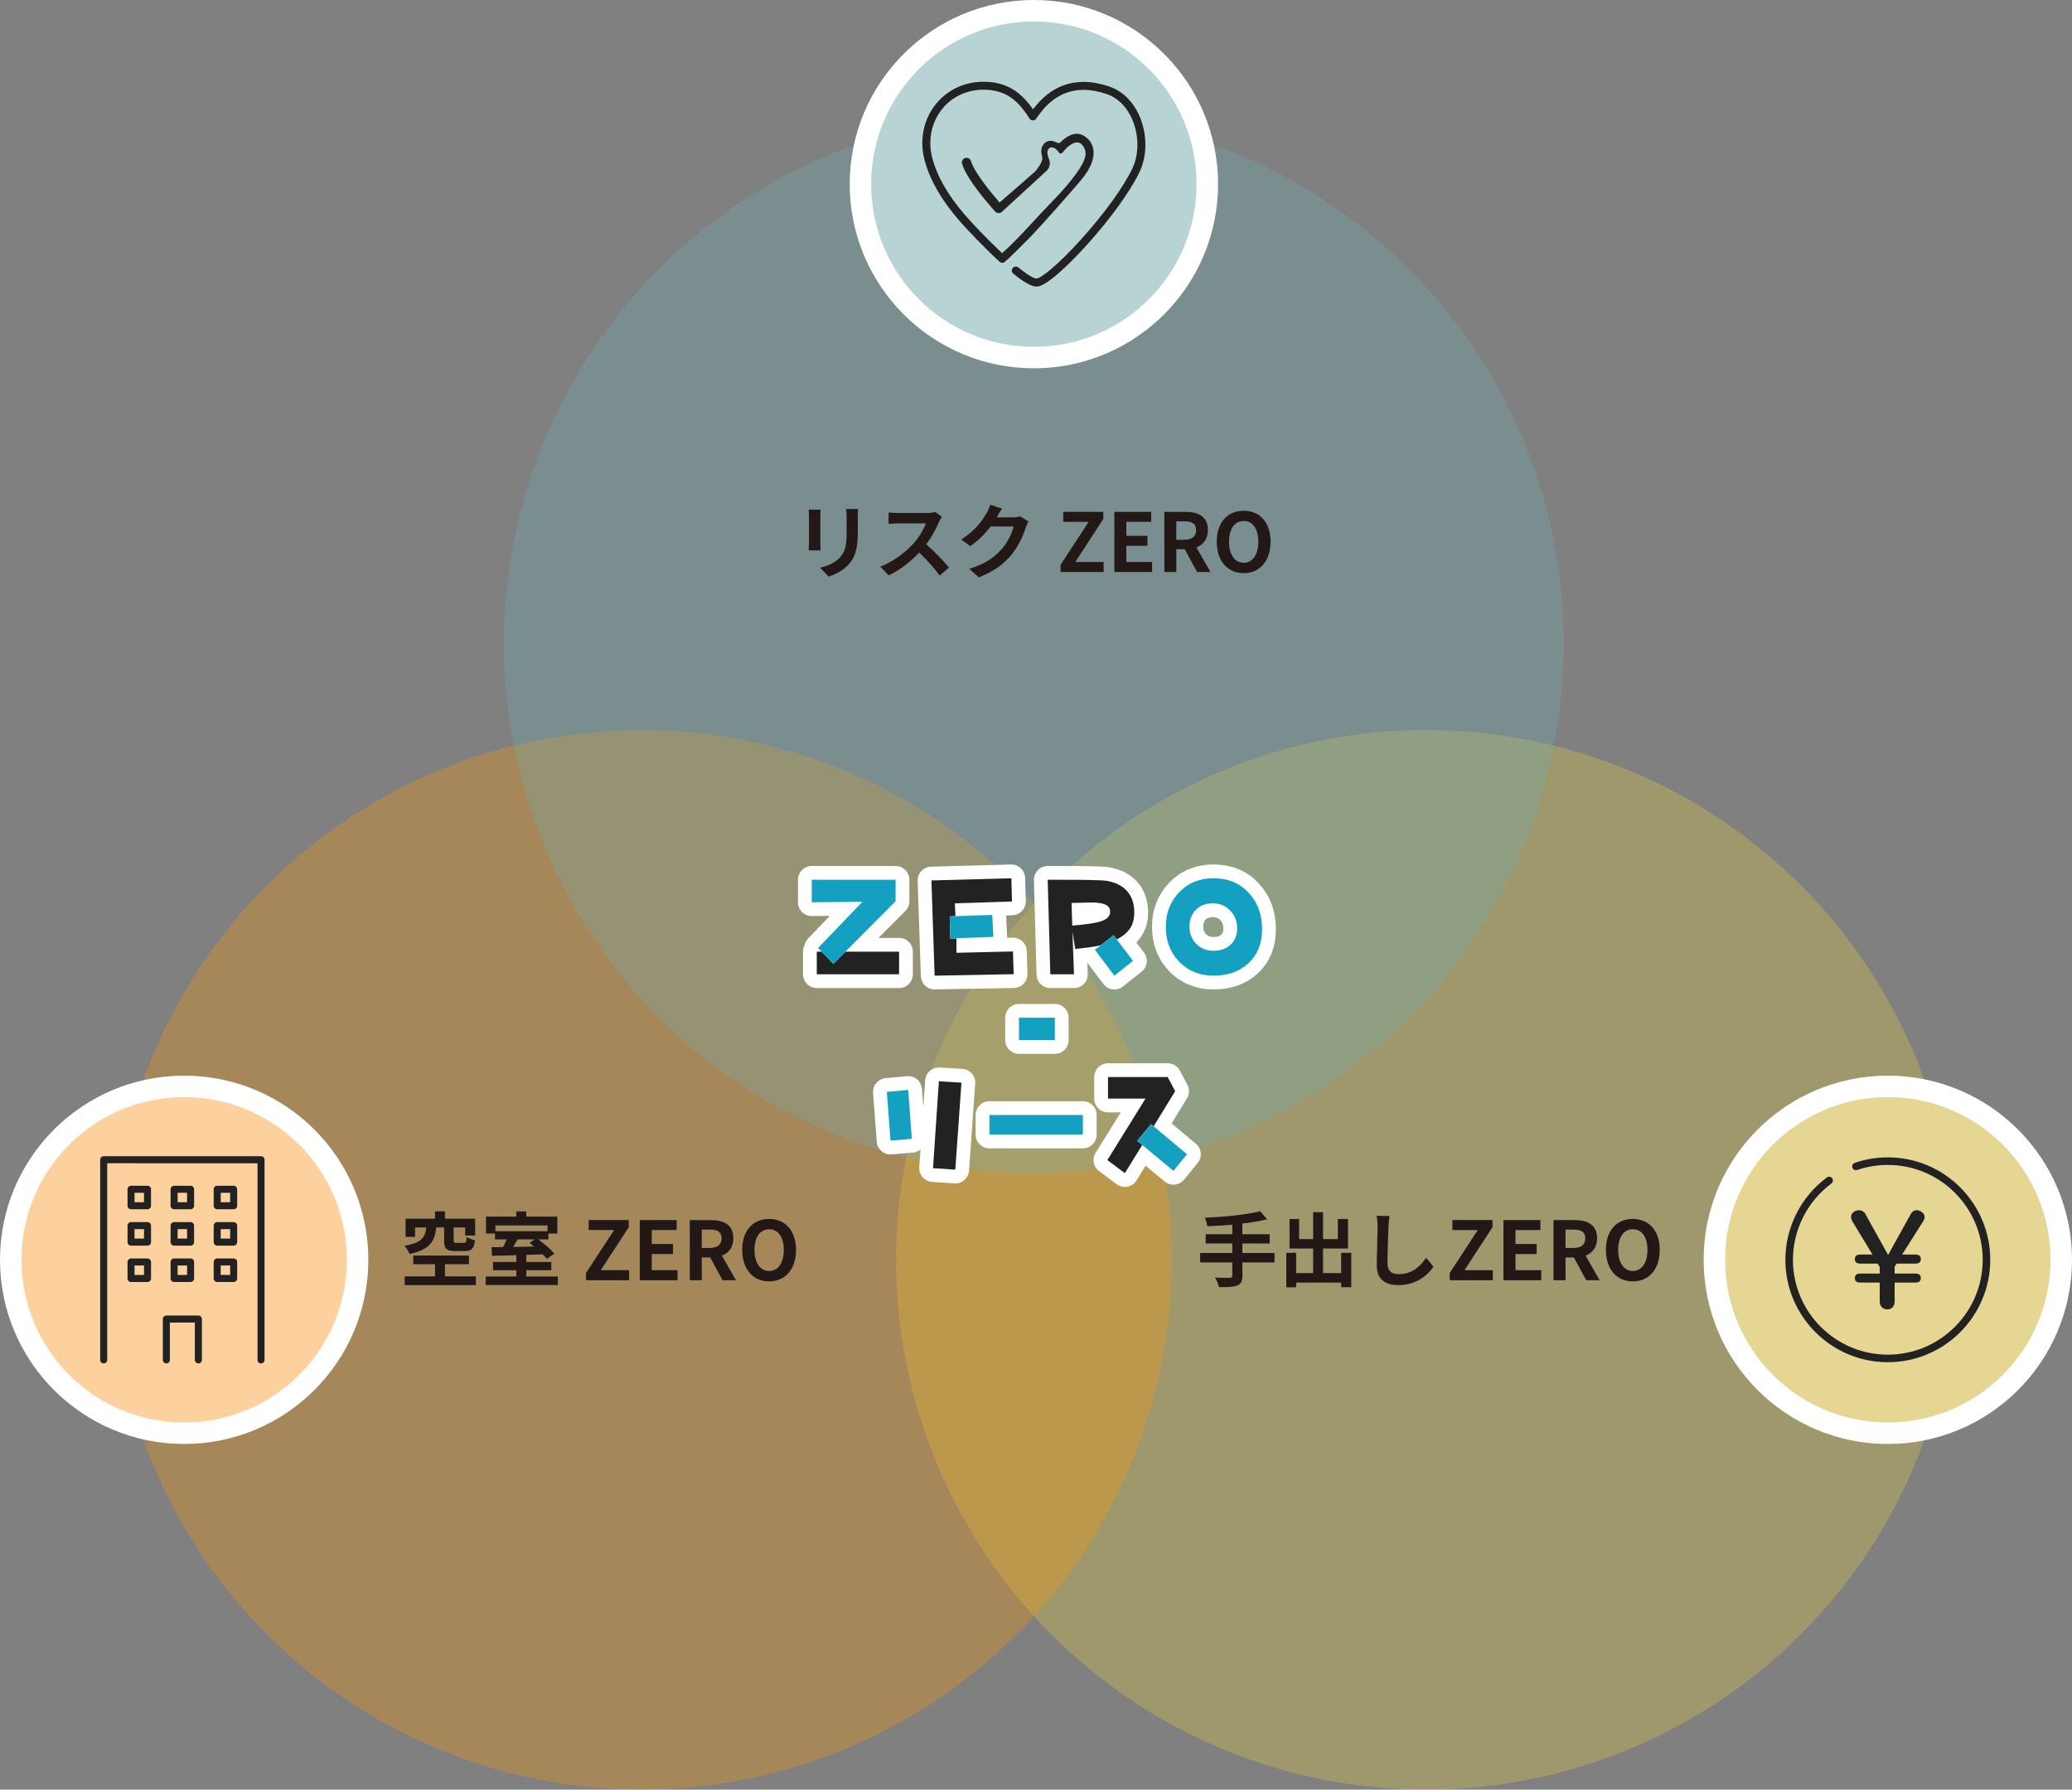 <?xml version="1.0" encoding="UTF-8"?><svg id="_レイヤー_1" xmlns="http://www.w3.org/2000/svg" viewBox="0 0 150.406 129.923"><rect x="0" y="0" width="150.406" height="129.923" fill="#808080" stroke="none"/><defs><style>.cls-1,.cls-2,.cls-3,.cls-4,.cls-5,.cls-6,.cls-7,.cls-8,.cls-9,.cls-10,.cls-11,.cls-12{stroke-width:0px;}.cls-1,.cls-11{fill:#6dafb2;}.cls-13{stroke-width:3.117px;}.cls-13,.cls-6,.cls-14,.cls-15{fill:none;}.cls-13,.cls-14,.cls-15{stroke:#fff;stroke-linecap:round;stroke-linejoin:round;}.cls-2{fill:#e9cf42;}.cls-2,.cls-8,.cls-11{opacity:.3;}.cls-3{fill:#222;}.cls-4{fill:#14a0c0;}.cls-5{fill:#231815;}.cls-7{fill:#b8d3d3;}.cls-14{stroke-width:2px;}.cls-8{fill:#ff9800;}.cls-9{fill:#fcd19d;}.cls-10{fill:#e5d693;}.cls-12{fill:#c6c3ab;}.cls-15{stroke-width:3.117px;}</style></defs><circle class="cls-2" cx="103.513" cy="91.46" r="38.463"/><path class="cls-1" d="m92.517,91.651h-2.332v.962c0,.42-.106.603-.384.715-.284.106-.709.124-1.312.118-.041-.201-.177-.508-.289-.697.437.019.933.019,1.062.019.136-.006.189-.048.189-.166v-.95h-2.333v-.686h2.333v-.69h-1.932v-.674h1.932v-.69c-.614.053-1.234.089-1.813.112-.018-.184-.105-.467-.177-.62,1.423-.06,3.041-.219,4.01-.473l.508.585c-.525.136-1.146.236-1.795.312v.773h1.983v.674h-1.983v.69h2.332v.686Z"/><path class="cls-1" d="m98.089,90.953v2.498h-.732v-.337h-3.271v.343h-.715v-2.504h.715v1.471h1.234v-1.783h-1.713v-2.144h.696v1.458h1.017v-1.954h.72v1.954h1.075v-1.458h.738v2.144h-1.813v1.783h1.317v-1.471h.732Z"/><path class="cls-1" d="m100.867,88.279c-.042.248-.071.543-.077.779-.029.626-.07,1.938-.07,2.663,0,.591.354.779.803.779.969,0,1.582-.555,2.002-1.192l.531.655c-.378.556-1.205,1.335-2.539,1.335-.957,0-1.577-.42-1.577-1.417,0-.786.06-2.321.06-2.823,0-.277-.023-.561-.077-.791l.945.012Z"/><path class="cls-1" d="m105.234,92.418l2.037-3.118h-1.842v-.727h2.911v.52l-2.031,3.118h2.055v.732h-3.13v-.525Z"/><path class="cls-1" d="m109.136,88.574h2.681v.727h-1.808v1.01h1.536v.732h-1.536v1.169h1.872v.732h-2.745v-4.37Z"/><path class="cls-1" d="m115.145,92.944l-.897-1.653h-.608v1.653h-.873v-4.37h1.523c.915,0,1.642.319,1.642,1.323,0,.655-.331,1.062-.833,1.258l1.021,1.789h-.975Zm-1.506-2.345h.567c.561,0,.868-.235.868-.702,0-.473-.308-.632-.868-.632h-.567v1.334Z"/><path class="cls-1" d="m116.572,90.742c0-1.424.797-2.25,1.954-2.25s1.955.832,1.955,2.25c0,1.417-.798,2.285-1.955,2.285s-1.954-.868-1.954-2.285Zm3.018,0c0-.939-.414-1.5-1.063-1.5s-1.062.561-1.062,1.5c0,.933.413,1.529,1.062,1.529s1.063-.597,1.063-1.529Z"/><path class="cls-5" d="m92.517,91.651h-2.332v.962c0,.42-.106.603-.384.715-.284.106-.709.124-1.312.118-.041-.201-.177-.508-.289-.697.437.019.933.019,1.062.019.136-.006.189-.048.189-.166v-.95h-2.333v-.686h2.333v-.69h-1.932v-.674h1.932v-.69c-.614.053-1.234.089-1.813.112-.018-.184-.105-.467-.177-.62,1.423-.06,3.041-.219,4.01-.473l.508.585c-.525.136-1.146.236-1.795.312v.773h1.983v.674h-1.983v.69h2.332v.686Z"/><path class="cls-5" d="m98.089,90.953v2.498h-.732v-.337h-3.271v.343h-.715v-2.504h.715v1.471h1.234v-1.783h-1.713v-2.144h.696v1.458h1.017v-1.954h.72v1.954h1.075v-1.458h.738v2.144h-1.813v1.783h1.317v-1.471h.732Z"/><path class="cls-5" d="m100.867,88.279c-.042.248-.071.543-.077.779-.029.626-.07,1.938-.07,2.663,0,.591.354.779.803.779.969,0,1.582-.555,2.002-1.192l.531.655c-.378.556-1.205,1.335-2.539,1.335-.957,0-1.577-.42-1.577-1.417,0-.786.06-2.321.06-2.823,0-.277-.023-.561-.077-.791l.945.012Z"/><path class="cls-5" d="m105.234,92.418l2.037-3.118h-1.842v-.727h2.911v.52l-2.031,3.118h2.055v.732h-3.13v-.525Z"/><path class="cls-5" d="m109.136,88.574h2.681v.727h-1.808v1.01h1.536v.732h-1.536v1.169h1.872v.732h-2.745v-4.37Z"/><path class="cls-5" d="m115.145,92.944l-.897-1.653h-.608v1.653h-.873v-4.37h1.523c.915,0,1.642.319,1.642,1.323,0,.655-.331,1.062-.833,1.258l1.021,1.789h-.975Zm-1.506-2.345h.567c.561,0,.868-.235.868-.702,0-.473-.308-.632-.868-.632h-.567v1.334Z"/><path class="cls-5" d="m116.572,90.742c0-1.424.797-2.25,1.954-2.25s1.955.832,1.955,2.25c0,1.417-.798,2.285-1.955,2.285s-1.954-.868-1.954-2.285Zm3.018,0c0-.939-.414-1.5-1.063-1.5s-1.062.561-1.062,1.5c0,.933.413,1.529,1.062,1.529s1.063-.597,1.063-1.529Z"/><circle class="cls-13" cx="137.037" cy="91.46" r="11.811"/><circle class="cls-10" cx="137.037" cy="91.46" r="11.811"/><path class="cls-3" d="m137.037,84.024c-.822,0-1.63.133-2.402.396-.143.049-.22.205-.171.348.049.143.204.22.348.171.714-.244,1.462-.367,2.224-.367,3.798,0,6.888,3.09,6.888,6.887s-3.09,6.887-6.888,6.887-6.887-3.09-6.887-6.887c0-2.172,1.043-4.242,2.79-5.537.122-.09.147-.262.057-.384-.09-.122-.262-.147-.384-.057-1.886,1.398-3.012,3.633-3.012,5.977,0,4.1,3.336,7.436,7.436,7.436s7.436-3.336,7.436-7.436-3.336-7.436-7.436-7.436Z"/><path class="cls-3" d="m139.707,88.343c0-.247-.285-.485-.589-.485-.161,0-.323.114-.389.228l-1.672,3.022-1.672-3.012c-.067-.123-.266-.237-.409-.237-.351,0-.608.228-.608.475,0,.104.038.237.076.304l1.482,2.441h-.903c-.256,0-.38.114-.38.323,0,.219.124.332.38.332h1.273l.152.248v.475h-1.425c-.256,0-.38.114-.38.323,0,.218.124.332.38.332h1.425v1.359c0,.37.218.589.551.589.333,0,.532-.219.532-.589v-1.359h1.52c.256,0,.38-.114.38-.332,0-.21-.124-.323-.38-.323h-1.52v-.494l.142-.229h1.378c.256,0,.38-.113.38-.332,0-.209-.124-.323-.38-.323h-.979l1.558-2.46c.038-.066.076-.171.076-.276Z"/><circle class="cls-8" cx="46.585" cy="91.46" r="38.463"/><path class="cls-1" d="m31.667,89.112c-.106.979-.432,1.6-1.931,1.925-.06-.165-.236-.449-.378-.591,1.287-.225,1.493-.638,1.588-1.334h-.814v.685h-.691v-1.322h2.138v-.532h.721v.532h2.19v1.222h-.726v-.584h-.833v.933c0,.159.035.183.219.183h.525c.147,0,.177-.059.2-.431.13.101.42.201.603.242-.07.62-.26.785-.732.785h-.702c-.661,0-.804-.188-.804-.773v-.938h-.572Zm2.876,3.549v.638h-5.167v-.638h2.202v-.88h-1.582v-.632h4.045v.632h-1.742v.88h2.244Z"/><path class="cls-1" d="m40.492,92.672v.62h-5.231v-.62h2.22v-.455h-1.694v-.603h1.694v-.489c-.661.018-1.281.035-1.771.047l-.029-.626.839-.012c.088-.178.183-.372.26-.556h-.851v-.425h-.649v-1.229h2.202v-.378h.721v.378h2.256v1.229h-.649v.425h-.738c.425.313.921.732,1.169,1.034l-.549.384c-.077-.101-.178-.213-.29-.331l-1.198.035v.514h1.818v.603h-1.818v.455h2.291Zm-4.529-3.709v.42h3.779v-.42h-3.779Zm1.618,1.016c-.106.184-.225.372-.331.544l1.518-.029c-.111-.095-.224-.184-.33-.261l.378-.254h-1.234Z"/><path class="cls-1" d="m42.538,92.418l2.037-3.118h-1.843v-.727h2.911v.52l-2.031,3.118h2.056v.732h-3.13v-.525Z"/><path class="cls-1" d="m46.44,88.574h2.681v.727h-1.807v1.01h1.535v.732h-1.535v1.169h1.872v.732h-2.746v-4.37Z"/><path class="cls-1" d="m52.449,92.944l-.897-1.653h-.608v1.653h-.874v-4.37h1.523c.915,0,1.642.319,1.642,1.323,0,.655-.33,1.062-.832,1.258l1.021,1.789h-.975Zm-1.506-2.345h.566c.562,0,.868-.235.868-.702,0-.473-.307-.632-.868-.632h-.566v1.334Z"/><path class="cls-1" d="m53.876,90.742c0-1.424.798-2.25,1.955-2.25s1.954.832,1.954,2.25c0,1.417-.797,2.285-1.954,2.285s-1.955-.868-1.955-2.285Zm3.018,0c0-.939-.413-1.5-1.062-1.5s-1.063.561-1.063,1.5c0,.933.414,1.529,1.063,1.529s1.062-.597,1.062-1.529Z"/><path class="cls-5" d="m31.667,89.112c-.106.979-.432,1.6-1.931,1.925-.06-.165-.236-.449-.378-.591,1.287-.225,1.493-.638,1.588-1.334h-.814v.685h-.691v-1.322h2.138v-.532h.721v.532h2.19v1.222h-.726v-.584h-.833v.933c0,.159.035.183.219.183h.525c.147,0,.177-.059.2-.431.13.101.42.201.603.242-.07.62-.26.785-.732.785h-.702c-.661,0-.804-.188-.804-.773v-.938h-.572Zm2.876,3.549v.638h-5.167v-.638h2.202v-.88h-1.582v-.632h4.045v.632h-1.742v.88h2.244Z"/><path class="cls-5" d="m40.492,92.672v.62h-5.231v-.62h2.22v-.455h-1.694v-.603h1.694v-.489c-.661.018-1.281.035-1.771.047l-.029-.626.839-.012c.088-.178.183-.372.26-.556h-.851v-.425h-.649v-1.229h2.202v-.378h.721v.378h2.256v1.229h-.649v.425h-.738c.425.313.921.732,1.169,1.034l-.549.384c-.077-.101-.178-.213-.29-.331l-1.198.035v.514h1.818v.603h-1.818v.455h2.291Zm-4.529-3.709v.42h3.779v-.42h-3.779Zm1.618,1.016c-.106.184-.225.372-.331.544l1.518-.029c-.111-.095-.224-.184-.33-.261l.378-.254h-1.234Z"/><path class="cls-5" d="m42.538,92.418l2.037-3.118h-1.843v-.727h2.911v.52l-2.031,3.118h2.056v.732h-3.13v-.525Z"/><path class="cls-5" d="m46.44,88.574h2.681v.727h-1.807v1.01h1.535v.732h-1.535v1.169h1.872v.732h-2.746v-4.37Z"/><path class="cls-5" d="m52.449,92.944l-.897-1.653h-.608v1.653h-.874v-4.37h1.523c.915,0,1.642.319,1.642,1.323,0,.655-.33,1.062-.832,1.258l1.021,1.789h-.975Zm-1.506-2.345h.566c.562,0,.868-.235.868-.702,0-.473-.307-.632-.868-.632h-.566v1.334Z"/><path class="cls-5" d="m53.876,90.742c0-1.424.798-2.25,1.955-2.25s1.954.832,1.954,2.25c0,1.417-.797,2.285-1.954,2.285s-1.955-.868-1.955-2.285Zm3.018,0c0-.939-.413-1.5-1.062-1.5s-1.063.561-1.063,1.5c0,.933.414,1.529,1.063,1.529s1.062-.597,1.062-1.529Z"/><circle class="cls-15" cx="13.369" cy="91.46" r="11.811"/><circle class="cls-9" cx="13.369" cy="91.46" r="11.811"/><path class="cls-3" d="m18.948,98.981c-.141,0-.255-.114-.255-.256v-14.275H7.782v14.275c0,.142-.115.256-.255.256s-.255-.114-.255-.256v-14.531c0-.141.115-.255.255-.255h11.421c.141,0,.255.114.255.255v14.531c0,.142-.114.256-.255.256Z"/><path class="cls-3" d="m18.947,84.024H7.526c-.094,0-.17.076-.17.17v14.531c0,.094.076.17.17.17s.17-.076.17-.17v-14.361h11.081v14.361c0,.094.076.17.17.17s.17-.076.17-.17v-14.531c0-.094-.076-.17-.17-.17Z"/><path class="cls-3" d="m14.399,98.981c-.141,0-.255-.114-.255-.256v-2.709h-1.814v2.709c0,.142-.115.256-.255.256s-.255-.114-.255-.256v-2.964c0-.142.115-.256.255-.256h2.325c.141,0,.255.114.255.256v2.964c0,.142-.114.256-.255.256Z"/><path class="cls-3" d="m14.399,95.59h-2.325c-.094,0-.17.076-.17.17v2.965c0,.094.076.17.17.17.094,0,.17-.076.17-.17v-2.794h1.984v2.794c0,.094.076.17.17.17s.17-.076.17-.17v-2.965c0-.094-.076-.17-.17-.17Z"/><path class="cls-3" d="m9.512,87.79c-.141,0-.255-.114-.255-.255v-1.196c0-.141.115-.255.255-.255h1.196c.141,0,.255.114.255.255v1.196c0,.141-.114.255-.255.255h-1.196Zm.941-.51v-.687h-.686v.687h.686Z"/><path class="cls-3" d="m10.708,86.169h-1.196c-.094,0-.17.076-.17.17v1.196c0,.094.076.17.17.17h1.196c.094,0,.17-.076.17-.17v-1.196c0-.094-.076-.17-.17-.17Zm-.17,1.196h-.856v-.856h.856v.856Z"/><path class="cls-3" d="m12.638,87.79c-.141,0-.255-.114-.255-.255v-1.196c0-.141.115-.255.255-.255h1.196c.141,0,.255.114.255.255v1.196c0,.141-.115.255-.255.255h-1.196Zm.941-.51v-.687h-.686v.687h.686Z"/><path class="cls-3" d="m12.639,87.706h1.196c.094,0,.17-.076.17-.17v-1.196c0-.094-.076-.17-.17-.17h-1.196c-.094,0-.17.076-.17.17v1.196c0,.094.076.17.17.17Zm.17-1.196h.856v.856h-.856v-.856Z"/><path class="cls-3" d="m15.766,87.79c-.141,0-.255-.114-.255-.255v-1.196c0-.141.115-.255.255-.255h1.196c.141,0,.255.114.255.255v1.196c0,.141-.115.255-.255.255h-1.196Zm.941-.51v-.687h-.686v.687h.686Z"/><path class="cls-3" d="m16.962,86.169h-1.196c-.094,0-.17.076-.17.17v1.196c0,.094.076.17.17.17h1.196c.094,0,.17-.076.17-.17v-1.196c0-.094-.076-.17-.17-.17Zm-.17,1.196h-.856v-.856h.856v.856Z"/><path class="cls-3" d="m9.512,90.431c-.141,0-.255-.114-.255-.256v-1.196c0-.141.115-.255.255-.255h1.196c.141,0,.255.114.255.255v1.196c0,.142-.114.256-.255.256h-1.196Zm.941-.511v-.686h-.686v.686h.686Z"/><path class="cls-3" d="m10.708,88.809h-1.196c-.094,0-.17.076-.17.17v1.196c0,.094.076.17.17.17h1.196c.094,0,.17-.076.17-.17v-1.196c0-.094-.076-.17-.17-.17Zm-.17,1.196h-.856v-.856h.856v.856Z"/><path class="cls-3" d="m12.638,90.431c-.141,0-.255-.114-.255-.256v-1.196c0-.141.115-.255.255-.255h1.196c.141,0,.255.114.255.255v1.196c0,.142-.115.256-.255.256h-1.196Zm.941-.511v-.686h-.686v.686h.686Z"/><path class="cls-3" d="m12.468,90.175c0,.094.076.17.17.17h1.196c.094,0,.17-.076.17-.17v-1.196c0-.094-.076-.17-.17-.17h-1.196c-.094,0-.17.076-.17.17v1.196Zm.341-1.026h.856v.856h-.856v-.856Z"/><path class="cls-3" d="m15.766,90.431c-.141,0-.255-.114-.255-.256v-1.196c0-.141.115-.255.255-.255h1.196c.141,0,.255.114.255.255v1.196c0,.142-.115.256-.255.256h-1.196Zm.941-.511v-.686h-.686v.686h.686Z"/><path class="cls-3" d="m16.962,88.809h-1.196c-.094,0-.17.076-.17.17v1.196c0,.094.076.17.17.17h1.196c.094,0,.17-.076.17-.17v-1.196c0-.094-.076-.17-.17-.17Zm-.17,1.196h-.856v-.856h.856v.856Z"/><path class="cls-3" d="m9.512,93.07c-.141,0-.255-.114-.255-.255v-1.196c0-.142.115-.256.255-.256h1.196c.141,0,.255.114.255.256v1.196c0,.141-.114.255-.255.255h-1.196Zm.941-.511v-.686h-.686v.686h.686Z"/><path class="cls-3" d="m10.708,91.449h-1.196c-.094,0-.17.076-.17.17v1.196c0,.094.076.17.17.17h1.196c.094,0,.17-.076.17-.17v-1.196c0-.094-.076-.17-.17-.17Zm-.17,1.196h-.856v-.856h.856v.856Z"/><path class="cls-3" d="m12.638,93.07c-.141,0-.255-.114-.255-.255v-1.196c0-.142.115-.256.255-.256h1.196c.141,0,.255.114.255.256v1.196c0,.141-.115.255-.255.255h-1.196Zm.941-.511v-.686h-.686v.686h.686Z"/><path class="cls-3" d="m12.468,92.815c0,.094.076.17.17.17h1.196c.094,0,.17-.076.17-.17v-1.196c0-.094-.076-.17-.17-.17h-1.196c-.094,0-.17.076-.17.17v1.196Zm.341-1.026h.856v.856h-.856v-.856Z"/><path class="cls-3" d="m15.766,93.07c-.141,0-.255-.114-.255-.255v-1.196c0-.142.115-.256.255-.256h1.196c.141,0,.255.114.255.256v1.196c0,.141-.115.255-.255.255h-1.196Zm.941-.511v-.686h-.686v.686h.686Z"/><path class="cls-3" d="m16.962,91.449h-1.196c-.094,0-.17.076-.17.17v1.196c0,.094.076.17.17.17h1.196c.094,0,.17-.076.17-.17v-1.196c0-.094-.076-.17-.17-.17Zm-.17,1.196h-.856v-.856h.856v.856Z"/><circle class="cls-11" cx="75.049" cy="46.706" r="38.463"/><path class="cls-1" d="m59.568,36.999c-.012.13-.018.26-.018.449v1.995c0,.148.006.378.018.515h-.874c.006-.112.029-.343.029-.521v-1.989c0-.112-.006-.319-.023-.449h.868Zm2.722-.053c-.012.165-.023.354-.023.59v1.17c0,1.27-.248,1.812-.685,2.297-.39.431-1.004.721-1.436.856l-.62-.65c.591-.136,1.087-.359,1.447-.743.401-.443.479-.886.479-1.808v-1.122c0-.236-.012-.425-.036-.59h.874Z"/><path class="cls-1" d="m68.376,37.525c-.048.065-.153.248-.207.366-.2.461-.531,1.093-.927,1.624.584.508,1.299,1.264,1.647,1.688l-.673.585c-.384-.531-.934-1.134-1.488-1.671-.626.661-1.411,1.275-2.221,1.659l-.608-.638c.951-.36,1.866-1.075,2.422-1.695.39-.442.749-1.027.88-1.446h-2.002c-.248,0-.573.035-.697.041v-.838c.159.023.52.041.697.041h2.078c.26,0,.496-.035.614-.077l.484.36Z"/><path class="cls-1" d="m74.662,37.856c-.065.112-.147.277-.195.425-.159.525-.496,1.312-1.027,1.973-.561.685-1.275,1.223-2.386,1.665l-.696-.626c1.21-.36,1.866-.874,2.38-1.458.401-.461.744-1.17.838-1.612h-1.659c-.396.514-.909,1.033-1.488,1.429l-.661-.49c1.033-.632,1.547-1.394,1.843-1.901.088-.147.212-.419.266-.62l.862.283c-.143.207-.29.473-.36.603l-.018.029h1.187c.183,0,.378-.029.514-.07l.603.372Z"/><path class="cls-1" d="m76.985,41.003l2.037-3.118h-1.843v-.727h2.911v.52l-2.031,3.118h2.056v.732h-3.13v-.525Z"/><path class="cls-1" d="m80.887,37.159h2.681v.727h-1.807v1.01h1.535v.732h-1.535v1.169h1.872v.732h-2.746v-4.37Z"/><path class="cls-1" d="m86.897,41.529l-.897-1.653h-.608v1.653h-.874v-4.37h1.523c.915,0,1.642.319,1.642,1.323,0,.655-.33,1.062-.832,1.258l1.021,1.789h-.975Zm-1.506-2.345h.566c.562,0,.868-.235.868-.702,0-.473-.307-.632-.868-.632h-.566v1.334Z"/><path class="cls-1" d="m88.323,39.327c0-1.424.798-2.25,1.955-2.25s1.954.832,1.954,2.25c0,1.417-.797,2.285-1.954,2.285s-1.955-.868-1.955-2.285Zm3.018,0c0-.939-.413-1.5-1.062-1.5s-1.063.561-1.063,1.5c0,.933.414,1.529,1.063,1.529s1.062-.597,1.062-1.529Z"/><path class="cls-5" d="m59.568,36.999c-.012.13-.018.26-.018.449v1.995c0,.148.006.378.018.515h-.874c.006-.112.029-.343.029-.521v-1.989c0-.112-.006-.319-.023-.449h.868Zm2.722-.053c-.012.165-.023.354-.023.59v1.17c0,1.27-.248,1.812-.685,2.297-.39.431-1.004.721-1.436.856l-.62-.65c.591-.136,1.087-.359,1.447-.743.401-.443.479-.886.479-1.808v-1.122c0-.236-.012-.425-.036-.59h.874Z"/><path class="cls-5" d="m68.376,37.525c-.048.065-.153.248-.207.366-.2.461-.531,1.093-.927,1.624.584.508,1.299,1.264,1.647,1.688l-.673.585c-.384-.531-.934-1.134-1.488-1.671-.626.661-1.411,1.275-2.221,1.659l-.608-.638c.951-.36,1.866-1.075,2.422-1.695.39-.442.749-1.027.88-1.446h-2.002c-.248,0-.573.035-.697.041v-.838c.159.023.52.041.697.041h2.078c.26,0,.496-.035.614-.077l.484.36Z"/><path class="cls-5" d="m74.662,37.856c-.065.112-.147.277-.195.425-.159.525-.496,1.312-1.027,1.973-.561.685-1.275,1.223-2.386,1.665l-.696-.626c1.21-.36,1.866-.874,2.38-1.458.401-.461.744-1.17.838-1.612h-1.659c-.396.514-.909,1.033-1.488,1.429l-.661-.49c1.033-.632,1.547-1.394,1.843-1.901.088-.147.212-.419.266-.62l.862.283c-.143.207-.29.473-.36.603l-.018.029h1.187c.183,0,.378-.029.514-.07l.603.372Z"/><path class="cls-5" d="m76.985,41.003l2.037-3.118h-1.843v-.727h2.911v.52l-2.031,3.118h2.056v.732h-3.13v-.525Z"/><path class="cls-5" d="m80.887,37.159h2.681v.727h-1.807v1.01h1.535v.732h-1.535v1.169h1.872v.732h-2.746v-4.37Z"/><path class="cls-5" d="m86.897,41.529l-.897-1.653h-.608v1.653h-.874v-4.37h1.523c.915,0,1.642.319,1.642,1.323,0,.655-.33,1.062-.832,1.258l1.021,1.789h-.975Zm-1.506-2.345h.566c.562,0,.868-.235.868-.702,0-.473-.307-.632-.868-.632h-.566v1.334Z"/><path class="cls-5" d="m88.323,39.327c0-1.424.798-2.25,1.955-2.25s1.954.832,1.954,2.25c0,1.417-.797,2.285-1.954,2.285s-1.955-.868-1.955-2.285Zm3.018,0c0-.939-.413-1.5-1.062-1.5s-1.063.561-1.063,1.5c0,.933.414,1.529,1.063,1.529s1.062-.597,1.062-1.529Z"/><circle class="cls-13" cx="75.049" cy="13.369" r="11.811"/><circle class="cls-7" cx="75.049" cy="13.369" r="11.811"/><path class="cls-3" d="m82.497,7.986c-.474-.835-1.153-1.423-1.965-1.701-.66-.226-1.293-.341-1.888-.339-.968,0-1.847.304-2.611.905-.376.294-.721.652-1.046,1.087-.336-.484-.672-.856-1.04-1.154-.694-.564-1.538-.85-2.508-.85-.077 0-.158.001-.25.005-1.189.048-2.275.543-3.058,1.391-.761.823-1.18,1.909-1.18,3.057,0,.425.058.854.173,1.275.385,1.409,1.186,2.811,2.45,4.285.521.608,1.791,1.958,2.983,3.054.118.109.301.101.41-.017.004-.004.007-.009.011-.014.405-.33,1.577-1.522,1.832-1.786.93-.961,3.406-3.772,3.819-4.304.499-.642.753-1.242.754-1.783.002-.405-.155-.783-.432-1.036-.256-.235-.514-.349-.789-.349-.312,0-.644.15-1.017.459-.015.012-.036.034-.058.057-.072.076-.153.162-.243.162-.017,0-.033-.003-.048-.009-.034-.013-.071-.029-.11-.046-.124-.054-.264-.115-.398-.117l-.008-0c-.192,0-.38.083-.503.223-.126.139-.195.336-.194.554 0.0.084.018.165.037.25.033.15.067.304-.002.474-.064.158-.326.586-.465.714-.434.404-2.603,2.274-2.603,2.274l-.074-.104c-.238-.274-.597-.698-.95-1.165-.261-.344-.479-.66-.649-.939-.193-.314-.332-.599-.391-.801-.042-.142-.175-.242-.324-.242-.033,0-.065.005-.097.014-.087.026-.158.083-.201.163-.043.079-.053.171-.027.257.093.308.268.659.551,1.105.645,1.009,1.578,2.06,1.849,2.358.006.007.01.011.01.011,0,0-0-0-0-.001.061.067.144.105.235.109l.014 0c.085,0,.166-.032.229-.09l-.003.005c.015-.016.048-.047.129-.122.279-.258,2.875-2.64,3.079-2.826.164-.151.229-.265.266-.469.035-.19-.013-.318-.067-.465-.033-.09-.068-.183-.086-.294l-.002-.009c-.004-.022-.006-.044-.008-.065-.015-.186.041-.29.09-.344.055-.06.13-.091.216-.091.027,0,.054.003.081.009l.02.005c.115.031.231.112.325.228.018.022.035.045.052.067.064.086.103.139.168.139.011,0,.022-.002.034-.004.071-.016.181-.148.259-.243.046-.056.089-.108.127-.144.195-.18.488-.419.778-.419.134,0,.253.052.354.154.149.154.264.399.266.651.001.238-.123.694-.675,1.449-.892,1.223-1.673,1.933-2.638,2.97-.183.196-1.944,2.145-2.75,2.815-1.111-1.041-2.246-2.25-2.727-2.812-1.206-1.407-1.969-2.736-2.331-4.06-.101-.371-.152-.748-.152-1.122,0-1.002.364-1.948,1.026-2.664.678-.735,1.621-1.163,2.655-1.205.076-.003.151-.004.226-.004.835,0,1.556.242,2.144.721.403.326.769.762,1.152,1.372.052.083.144.135.242.136.098-0.0.191-.048.245-.13.362-.547.745-.974,1.17-1.306.66-.518,1.418-.781,2.254-.781h.008c.526,0,1.095.103,1.691.308.854.292,1.367.943,1.648,1.438.369.651.573,1.445.574,2.236-0.0.628-.129,1.23-.373,1.74-.653,1.36-2.048,3.285-3.73,5.148-1.762,1.951-2.944,2.829-3.221,2.829-.076,0-.397-.058-1.32-.806-.125-.101-.307-.082-.408.043-.101.124-.082.307.043.408,1.036.838,1.458.935,1.685.935.205,0,.588-.095,1.537-.913.619-.533,1.35-1.262,2.114-2.108,1.718-1.902,3.147-3.878,3.823-5.286.281-.588.43-1.277.43-1.991-.001-.889-.231-1.785-.649-2.522Z"/><path class="cls-4" d="m76.571,73.884v1.625h-2.602v-1.625h2.602Z"/><path class="cls-4" d="m88.094,63.76c1.04,0,1.887.349,2.541,1.046s.981,1.587.981,2.667c0,1.015-.324,1.829-.973,2.441s-1.498.918-2.549.918c-1.004,0-1.834-.334-2.488-1.002s-.981-1.519-.981-2.553c0-.999.326-1.835.977-2.508s1.482-1.01,2.492-1.01Zm-.065,1.82c-.508,0-.916.159-1.224.478s-.462.72-.462,1.203c0,.508.164.928.493,1.262s.748.501,1.258.501c.518,0,.933-.151,1.244-.452s.466-.694.466-1.177c0-.516-.17-.947-.509-1.295s-.761-.521-1.266-.521Z"/><polyline class="cls-3" points="60.493 69.976 59.64 69.09 59.29 69.09 59.29 70.731 65.264 70.731 65.264 69.09 61.367 69.09"/><polygon class="cls-4" points="58.924 63.87 58.924 65.503 62.601 65.47 60.48 67.68 59.384 68.821 59.568 69.015 60.493 69.976 61.639 68.814 65.011 65.429 65.011 63.87 58.924 63.87"/><path class="cls-3" d="m81.072,68.196c.416-.206.731-.465.945-.777.214-.314.322-.704.322-1.171,0-.624-.168-1.134-.505-1.529s-.828-.651-1.474-.768c-.117-.016-.272-.03-.466-.041s-.43-.019-.706-.024c-.274-.005-.59-.009-.949-.012s-.755-.004-1.189-.004h-.998l.191,6.861h1.718l-.11-3.082.2,1.242c.361-.035.696-.073,1.004-.114.307-.041.587-.092.839-.154l.948-.733.23.307Zm-1.161-1.309c-.391.128-1.083.231-2.077.309l-.049-1.641,1.393-.037c.489,0,.839.05,1.051.151.239.1.358.276.358.525,0,.318-.225.548-.676.692Z"/><polygon class="cls-4" points="82 69.433 81.068 68.198 81.072 68.196 80.842 67.889 79.893 68.622 79.895 68.622 79.805 68.691 79.472 68.948 80.477 70.282 80.631 70.487 80.893 70.833 82.245 69.758 82 69.433"/><polyline class="cls-3" points="69.354 66.504 69.314 65.58 73.459 65.446 73.414 63.76 67.612 63.919 67.844 70.833 73.581 70.723 73.532 69.074 69.428 69.171 69.428 68.136 68.982 68.158 68.939 66.531"/><polygon class="cls-12" points="70.953 66.456 70.95 66.456 70.953 66.456 70.953 66.456"/><polygon class="cls-4" points="72.03 66.423 70.953 66.456 70.95 66.456 68.939 66.531 68.982 68.158 69.428 68.136 69.428 68.121 70.994 68.059 72.107 68.015 72.03 66.423"/><polygon class="cls-4" points="65.928 79.125 66.19 82.677 64.641 82.811 64.375 79.267 65.928 79.125"/><polygon class="cls-3" points="69.792 78.597 69.345 84.915 67.727 84.807 68.154 78.5 69.792 78.597"/><path class="cls-4" d="m78.606,80.947v1.422h-6.784v-1.422h6.784Z"/><polyline class="cls-3" points="83.742 81.767 85.306 79.221 84.763 78.192 80.429 78.192 80.429 79.756 83.152 79.756 80.382 84.221 81.654 85.169 82.913 83.125 82.547 82.821 83.551 81.608"/><polygon class="cls-4" points="85.256 83.036 85.218 83.004 83.551 81.608 82.547 82.821 82.913 83.125 82.913 83.123 84.242 84.226 85.179 85.004 86.165 83.798 85.256 83.036"/><path class="cls-14" d="m76.571,73.884v1.625h-2.602v-1.625h2.602Z"/><path class="cls-14" d="m88.094,63.76c1.04,0,1.887.349,2.541,1.046s.981,1.587.981,2.667c0,1.015-.324,1.829-.973,2.441s-1.498.918-2.549.918c-1.004,0-1.834-.334-2.488-1.002s-.981-1.519-.981-2.553c0-.999.326-1.835.977-2.508s1.482-1.01,2.492-1.01Zm-.065,1.82c-.508,0-.916.159-1.224.478s-.462.72-.462,1.203c0,.508.164.928.493,1.262s.748.501,1.258.501c.518,0,.933-.151,1.244-.452s.466-.694.466-1.177c0-.516-.17-.947-.509-1.295s-.761-.521-1.266-.521Z"/><polyline class="cls-14" points="60.493 69.976 59.64 69.09 59.29 69.09 59.29 70.731 65.264 70.731 65.264 69.09 61.367 69.09"/><polygon class="cls-14" points="58.924 63.87 58.924 65.503 62.601 65.47 60.48 67.68 59.384 68.821 59.568 69.015 60.493 69.976 61.639 68.814 65.011 65.429 65.011 63.87 58.924 63.87"/><path class="cls-14" d="m80.229,65.67c-.212-.1-.562-.151-1.051-.151l-1.393.037.049,1.641c.994-.079,1.686-.182,2.077-.309.451-.144.676-.375.676-.692,0-.25-.119-.425-.358-.525Z"/><path class="cls-14" d="m81.072,68.196c.416-.206.731-.465.945-.777.214-.314.322-.704.322-1.171,0-.624-.168-1.134-.505-1.529s-.828-.651-1.474-.768c-.117-.016-.272-.03-.466-.041s-.43-.019-.706-.024c-.274-.005-.59-.009-.949-.012s-.755-.004-1.189-.004h-.998l.191,6.861h1.718l-.11-3.082.2,1.242c.361-.035.696-.073,1.004-.114.307-.041.587-.092.839-.154l.948-.733.23.307Zm-1.161-1.309c-.391.128-1.083.231-2.077.309l-.049-1.641,1.393-.037c.489,0,.839.05,1.051.151.239.1.358.276.358.525,0,.318-.225.548-.676.692Z"/><polygon class="cls-14" points="82 69.433 81.068 68.198 81.072 68.196 80.842 67.889 79.893 68.622 79.895 68.622 79.805 68.691 79.472 68.948 80.477 70.282 80.631 70.487 80.893 70.833 82.245 69.758 82 69.433"/><polyline class="cls-14" points="69.354 66.504 69.314 65.58 73.459 65.446 73.414 63.76 67.612 63.919 67.844 70.833 73.581 70.723 73.532 69.074 69.428 69.171 69.428 68.136 68.982 68.158 68.939 66.531"/><polygon class="cls-14" points="70.953 66.456 70.95 66.456 70.953 66.456 70.953 66.456"/><polygon class="cls-14" points="72.03 66.423 70.953 66.456 70.95 66.456 68.939 66.531 68.982 68.158 69.428 68.136 69.428 68.121 70.994 68.059 72.107 68.015 72.03 66.423"/><polygon class="cls-14" points="65.928 79.125 66.19 82.677 64.641 82.811 64.375 79.267 65.928 79.125"/><polygon class="cls-14" points="69.792 78.597 69.345 84.915 67.727 84.807 68.154 78.5 69.792 78.597"/><path class="cls-14" d="m78.606,80.947v1.422h-6.784v-1.422h6.784Z"/><polyline class="cls-14" points="83.742 81.767 85.306 79.221 84.763 78.192 80.429 78.192 80.429 79.756 83.152 79.756 80.382 84.221 81.654 85.169 82.913 83.125 82.547 82.821 83.551 81.608"/><polygon class="cls-14" points="85.256 83.036 85.218 83.004 83.551 81.608 82.547 82.821 82.913 83.125 82.913 83.123 84.242 84.226 85.179 85.004 86.165 83.798 85.256 83.036"/><path class="cls-4" d="m76.571,73.884v1.625h-2.602v-1.625h2.602Z"/><path class="cls-4" d="m88.094,63.76c1.04,0,1.887.349,2.541,1.046s.981,1.587.981,2.667c0,1.015-.324,1.829-.973,2.441s-1.498.918-2.549.918c-1.004,0-1.834-.334-2.488-1.002s-.981-1.519-.981-2.553c0-.999.326-1.835.977-2.508s1.482-1.01,2.492-1.01Zm-.065,1.82c-.508,0-.916.159-1.224.478s-.462.72-.462,1.203c0,.508.164.928.493,1.262s.748.501,1.258.501c.518,0,.933-.151,1.244-.452s.466-.694.466-1.177c0-.516-.17-.947-.509-1.295s-.761-.521-1.266-.521Z"/><polyline class="cls-3" points="60.493 69.976 59.64 69.09 59.29 69.09 59.29 70.731 65.264 70.731 65.264 69.09 61.367 69.09"/><polygon class="cls-4" points="58.924 63.87 58.924 65.503 62.601 65.47 60.48 67.68 59.384 68.821 59.568 69.015 60.493 69.976 61.639 68.814 65.011 65.429 65.011 63.87 58.924 63.87"/><path class="cls-6" d="m80.229,65.67c-.212-.1-.562-.151-1.051-.151l-1.393.037.049,1.641c.994-.079,1.686-.182,2.077-.309.451-.144.676-.375.676-.692,0-.25-.119-.425-.358-.525Z"/><path class="cls-3" d="m81.072,68.196c.416-.206.731-.465.945-.777.214-.314.322-.704.322-1.171,0-.624-.168-1.134-.505-1.529s-.828-.651-1.474-.768c-.117-.016-.272-.03-.466-.041s-.43-.019-.706-.024c-.274-.005-.59-.009-.949-.012s-.755-.004-1.189-.004h-.998l.191,6.861h1.718l-.11-3.082.2,1.242c.361-.035.696-.073,1.004-.114.307-.041.587-.092.839-.154l.948-.733.23.307Zm-1.161-1.309c-.391.128-1.083.231-2.077.309l-.049-1.641,1.393-.037c.489,0,.839.05,1.051.151.239.1.358.276.358.525,0,.318-.225.548-.676.692Z"/><polygon class="cls-4" points="82 69.433 81.068 68.198 81.072 68.196 80.842 67.889 79.893 68.622 79.895 68.622 79.805 68.691 79.472 68.948 80.477 70.282 80.631 70.487 80.893 70.833 82.245 69.758 82 69.433"/><polyline class="cls-3" points="69.354 66.504 69.314 65.58 73.459 65.446 73.414 63.76 67.612 63.919 67.844 70.833 73.581 70.723 73.532 69.074 69.428 69.171 69.428 68.136 68.982 68.158 68.939 66.531"/><polygon class="cls-12" points="70.953 66.456 70.95 66.456 70.953 66.456 70.953 66.456"/><polygon class="cls-4" points="72.03 66.423 70.953 66.456 70.95 66.456 68.939 66.531 68.982 68.158 69.428 68.136 69.428 68.121 70.994 68.059 72.107 68.015 72.03 66.423"/><polygon class="cls-4" points="65.928 79.125 66.19 82.677 64.641 82.811 64.375 79.267 65.928 79.125"/><polygon class="cls-3" points="69.792 78.597 69.345 84.915 67.727 84.807 68.154 78.5 69.792 78.597"/><path class="cls-4" d="m78.606,80.947v1.422h-6.784v-1.422h6.784Z"/><polyline class="cls-3" points="83.742 81.767 85.306 79.221 84.763 78.192 80.429 78.192 80.429 79.756 83.152 79.756 80.382 84.221 81.654 85.169 82.913 83.125 82.547 82.821 83.551 81.608"/><polygon class="cls-4" points="85.256 83.036 85.218 83.004 83.551 81.608 82.547 82.821 82.913 83.125 82.913 83.123 84.242 84.226 85.179 85.004 86.165 83.798 85.256 83.036"/></svg>